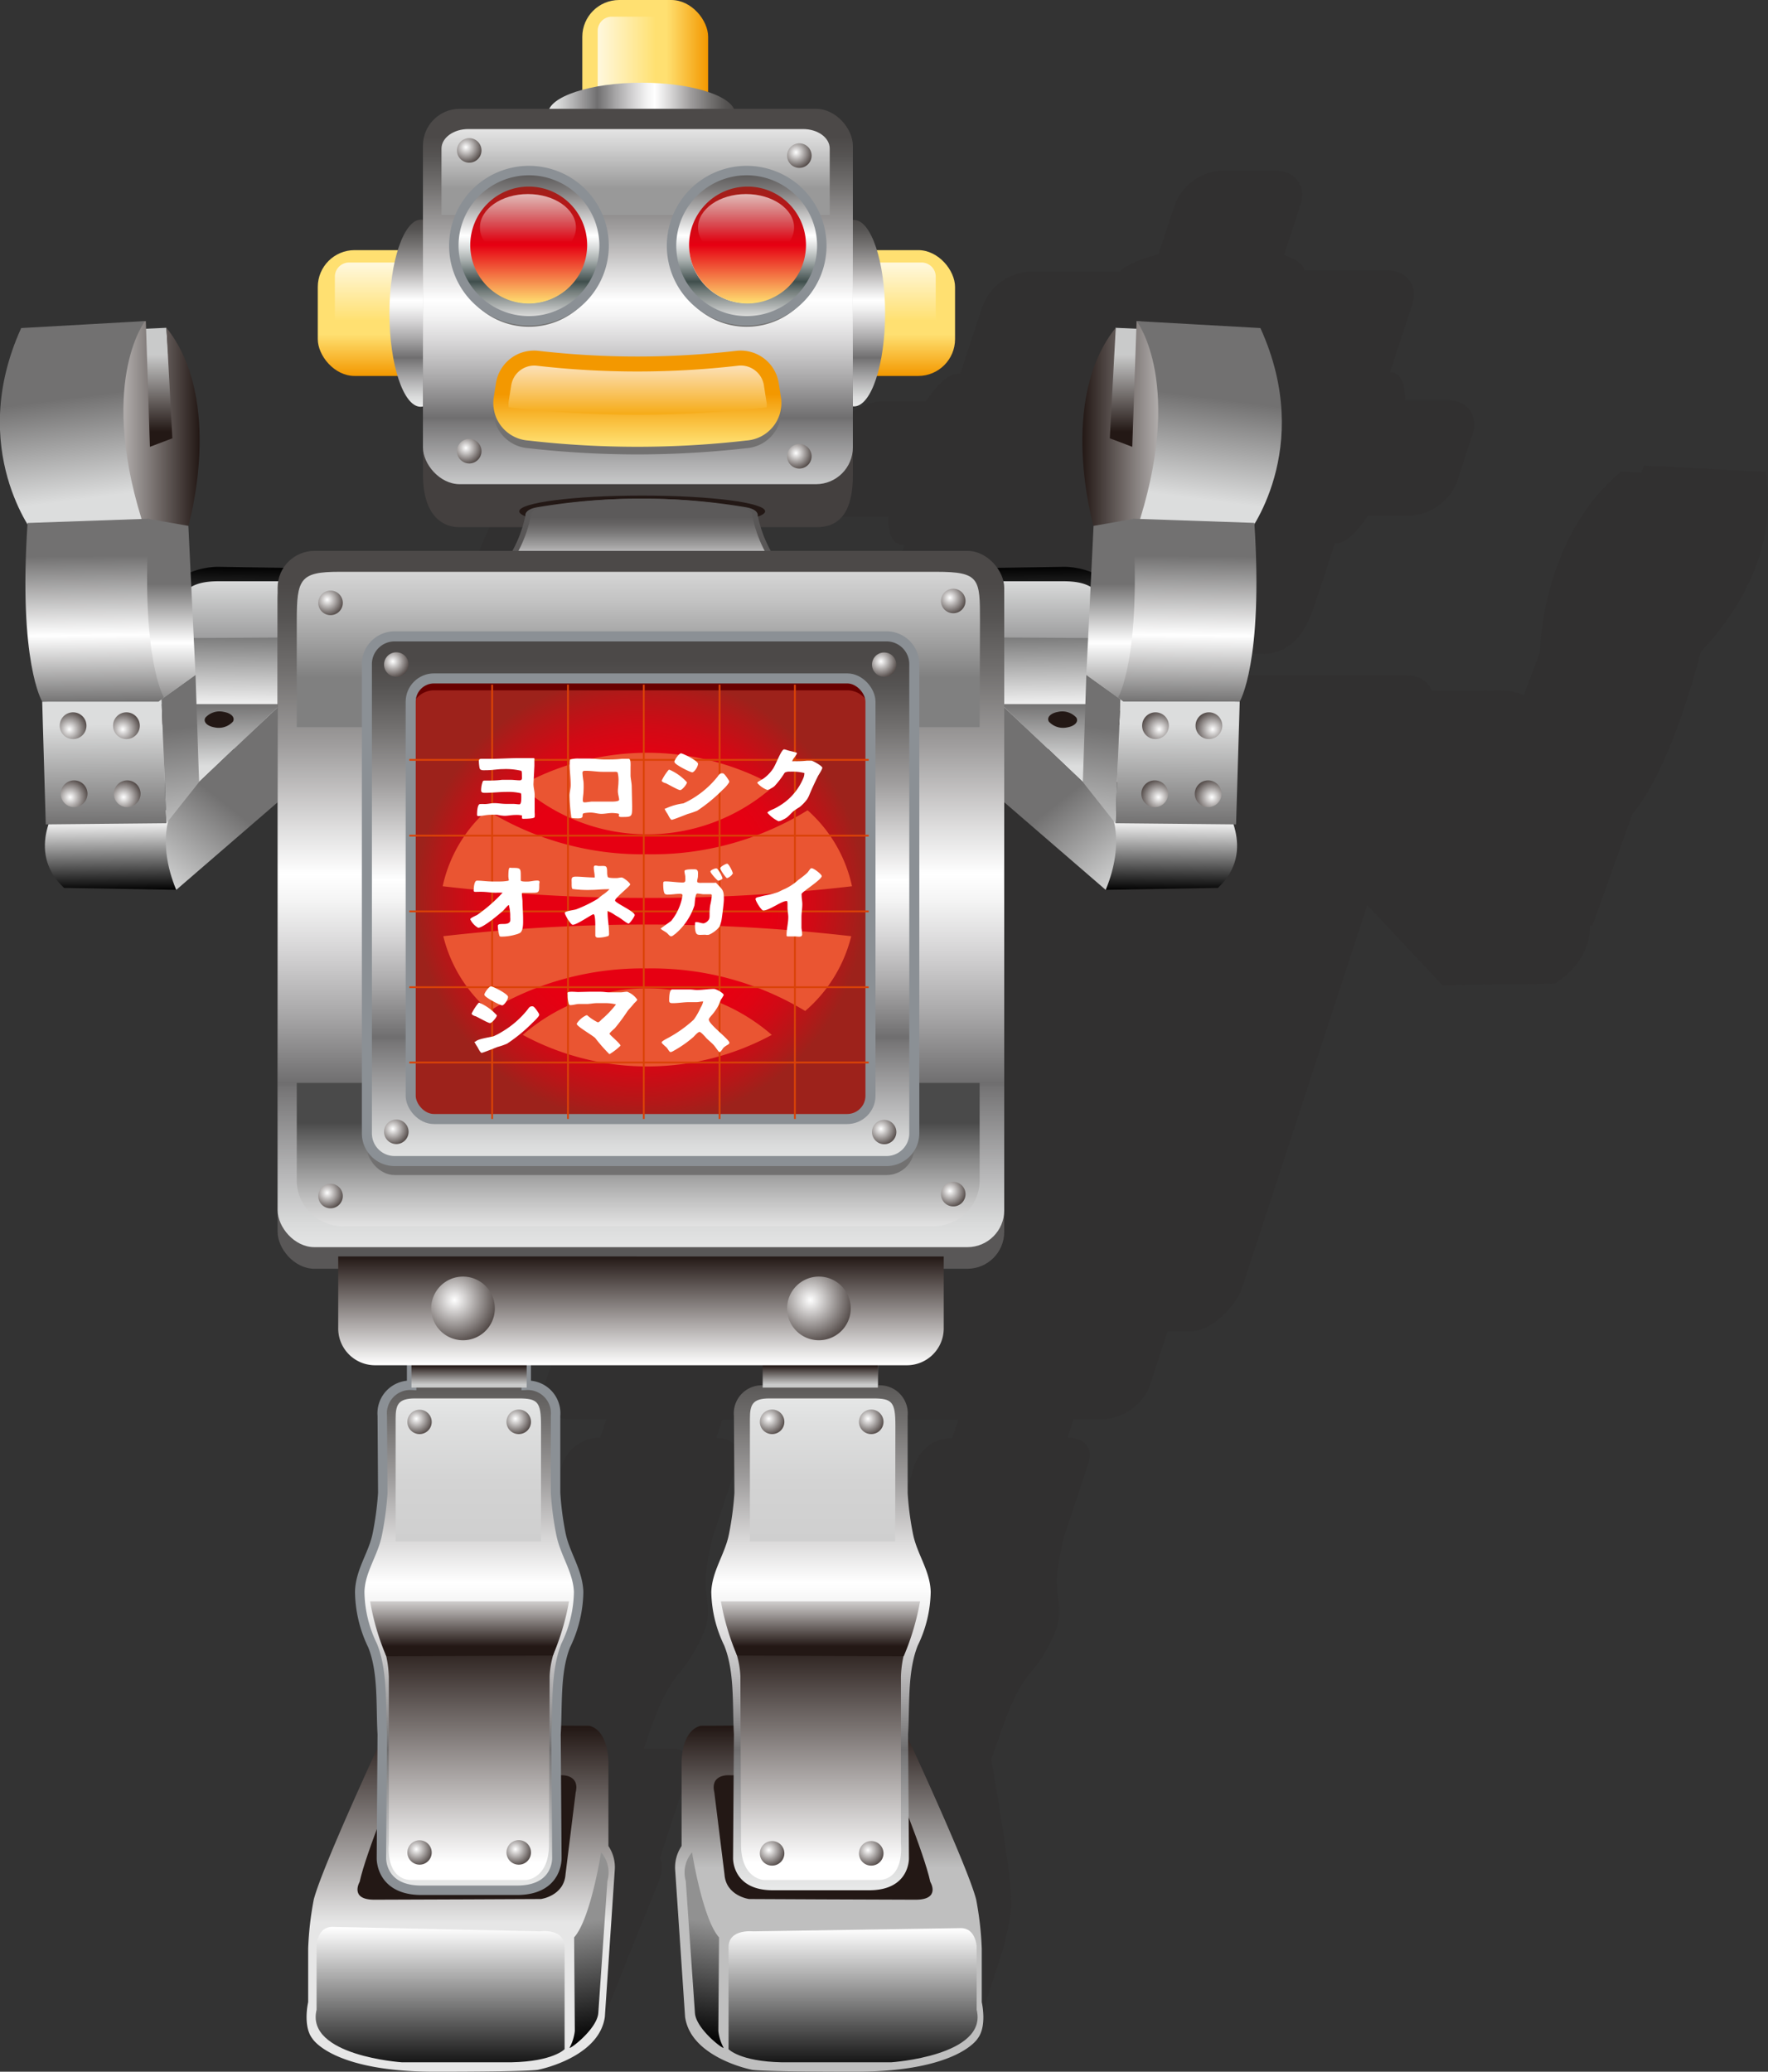 <svg xmlns="http://www.w3.org/2000/svg" xmlns:xlink="http://www.w3.org/1999/xlink" viewBox="0 0 207.8 243.51"><rect x="0" y="0" width="207.8" height="243.51" fill="#333333" stroke="none"/><defs><style>.cls-1,.cls-112{fill:none;}.cls-2{isolation:isolate;}.cls-3{clip-path:url(#clip-path);}.cls-4,.cls-52{fill:#231815;}.cls-4{mix-blend-mode:multiply;opacity:0.1;}.cls-5{fill:url(#linear-gradient);}.cls-6{fill:url(#linear-gradient-2);}.cls-7{fill:url(#linear-gradient-3);}.cls-8{fill:url(#linear-gradient-4);}.cls-9{fill:url(#radial-gradient);}.cls-10{fill:url(#radial-gradient-2);}.cls-11{fill:url(#radial-gradient-3);}.cls-12{fill:url(#radial-gradient-4);}.cls-13{fill:url(#linear-gradient-5);}.cls-14{fill:url(#linear-gradient-6);}.cls-15{fill:url(#linear-gradient-7);}.cls-16{fill:url(#linear-gradient-8);}.cls-17{fill:url(#linear-gradient-9);}.cls-18{fill:url(#radial-gradient-5);}.cls-19{fill:url(#radial-gradient-6);}.cls-20{fill:url(#radial-gradient-7);}.cls-21{fill:url(#radial-gradient-8);}.cls-22{fill:url(#linear-gradient-10);}.cls-23{fill:url(#linear-gradient-11);}.cls-24{fill:url(#linear-gradient-12);}.cls-25{fill:url(#linear-gradient-13);}.cls-26{fill:url(#linear-gradient-14);}.cls-27{fill:url(#linear-gradient-15);}.cls-28{fill:url(#linear-gradient-16);}.cls-29{fill:url(#radial-gradient-9);}.cls-30{fill:url(#radial-gradient-10);}.cls-31{fill:url(#radial-gradient-11);}.cls-32{fill:url(#radial-gradient-12);}.cls-33{fill:url(#linear-gradient-17);}.cls-34{fill:url(#linear-gradient-18);}.cls-35{fill:url(#linear-gradient-19);}.cls-36{fill:url(#linear-gradient-20);}.cls-37{fill:url(#linear-gradient-21);}.cls-38{fill:url(#radial-gradient-13);}.cls-39{fill:url(#radial-gradient-14);}.cls-40{fill:url(#radial-gradient-15);}.cls-41{fill:url(#radial-gradient-16);}.cls-42{fill:url(#linear-gradient-22);}.cls-43{fill:url(#linear-gradient-23);}.cls-44{fill:url(#linear-gradient-24);}.cls-45{fill:url(#linear-gradient-25);}.cls-46{fill:url(#linear-gradient-26);}.cls-47{fill:url(#linear-gradient-27);}.cls-48{fill:url(#linear-gradient-28);}.cls-49{fill:url(#linear-gradient-29);}.cls-50{fill:url(#linear-gradient-30);}.cls-51{fill:url(#linear-gradient-31);}.cls-53{fill:url(#linear-gradient-32);}.cls-54{fill:url(#linear-gradient-33);}.cls-55{fill:url(#linear-gradient-34);}.cls-56{fill:url(#linear-gradient-35);}.cls-105,.cls-112,.cls-57,.cls-71,.cls-74{stroke:#8b9095;}.cls-57,.cls-71,.cls-74{stroke-width:1.11px;}.cls-57{fill:url(#linear-gradient-36);}.cls-58{fill:url(#linear-gradient-37);}.cls-59{fill:url(#linear-gradient-38);}.cls-60{fill:url(#linear-gradient-39);}.cls-61{fill:url(#linear-gradient-40);}.cls-62{fill:url(#linear-gradient-41);}.cls-63{fill:#595757;}.cls-64{fill:url(#linear-gradient-42);}.cls-65{fill:url(#linear-gradient-43);}.cls-66{fill:url(#linear-gradient-44);}.cls-67{fill:#44403f;}.cls-68{fill:url(#linear-gradient-45);}.cls-69{fill:url(#linear-gradient-46);}.cls-70{fill:#727171;}.cls-71{fill:url(#linear-gradient-47);}.cls-72{fill:#fff;}.cls-73{fill:url(#linear-gradient-48);}.cls-74{fill:url(#linear-gradient-49);}.cls-75{fill:url(#linear-gradient-50);}.cls-76{fill:url(#linear-gradient-51);}.cls-77{fill:url(#linear-gradient-52);}.cls-78{fill:url(#linear-gradient-53);}.cls-79{fill:url(#linear-gradient-54);}.cls-80{fill:url(#linear-gradient-55);}.cls-81{fill:url(#linear-gradient-56);}.cls-82{fill:url(#radial-gradient-17);}.cls-83{fill:url(#radial-gradient-18);}.cls-84{fill:url(#radial-gradient-19);}.cls-85{fill:url(#radial-gradient-20);}.cls-86{fill:url(#radial-gradient-21);}.cls-87{fill:url(#radial-gradient-22);}.cls-88{fill:url(#radial-gradient-23);}.cls-89{fill:url(#radial-gradient-24);}.cls-90{fill:url(#radial-gradient-25);}.cls-91{fill:url(#radial-gradient-26);}.cls-92{fill:url(#radial-gradient-27);}.cls-93{fill:url(#radial-gradient-28);}.cls-94{fill:url(#radial-gradient-29);}.cls-95{fill:url(#radial-gradient-30);}.cls-96{fill:url(#radial-gradient-31);}.cls-97{fill:url(#radial-gradient-32);}.cls-98{fill:url(#radial-gradient-33);}.cls-99{fill:url(#radial-gradient-34);}.cls-100{fill:url(#linear-gradient-57);}.cls-101{fill:url(#linear-gradient-58);}.cls-102{fill:url(#linear-gradient-59);}.cls-103{fill:url(#linear-gradient-60);}.cls-104{fill:url(#linear-gradient-61);}.cls-105,.cls-112{stroke-width:1.18px;}.cls-105{fill:url(#linear-gradient-62);}.cls-106{fill:url(#radial-gradient-35);}.cls-107{fill:url(#radial-gradient-36);}.cls-108{fill:url(#radial-gradient-37);}.cls-109{fill:url(#radial-gradient-38);}.cls-110{fill:url(#radial-gradient-39);}.cls-111{fill:#680000;}.cls-113{fill:url(#linear-gradient-63);}.cls-114{fill:url(#linear-gradient-64);}.cls-115{fill:#ea5532;}.cls-116{fill:#da4207;}</style><clipPath id="clip-path" transform="translate(-29.86 -15.53)"><rect class="cls-1" width="241.36" height="276.94"/></clipPath><linearGradient id="linear-gradient" x1="-3418.03" y1="107.77" x2="-3417.86" y2="90.58" gradientTransform="matrix(-1, 0, 0, 1, -3265.76, -8.48)" gradientUnits="userSpaceOnUse"><stop offset="0" stop-color="#fff"/><stop offset="1"/></linearGradient><linearGradient id="linear-gradient-2" x1="-3416.43" y1="99.02" x2="-3416.43" y2="92.32" gradientTransform="matrix(-1, 0, 0, 1, -3265.76, -8.48)" gradientUnits="userSpaceOnUse"><stop offset="0" stop-color="#9e9e9f"/><stop offset="1" stop-color="#d9dada"/></linearGradient><linearGradient id="linear-gradient-3" x1="129.72" y1="90.1" x2="129.79" y2="82.7" gradientUnits="userSpaceOnUse"><stop offset="0" stop-color="#dcdddd"/><stop offset="1" stop-color="#727171"/></linearGradient><linearGradient id="linear-gradient-4" x1="132.53" y1="104.49" x2="124.43" y2="94.28" xlink:href="#linear-gradient-3"/><radialGradient id="radial-gradient" cx="-2826.69" cy="-924.85" r="2.21" gradientTransform="matrix(-1.28, 0.19, -0.41, -0.72, -3842.4, -37.87)" gradientUnits="userSpaceOnUse"><stop offset="0" stop-color="#fff"/><stop offset="1" stop-color="#231815"/></radialGradient><radialGradient id="radial-gradient-2" cx="-2831.06" cy="-925.63" r="2.21" xlink:href="#radial-gradient"/><radialGradient id="radial-gradient-3" cx="-2827.66" cy="-932.31" r="2.21" xlink:href="#radial-gradient"/><radialGradient id="radial-gradient-4" cx="-2832.03" cy="-933.09" r="2.21" xlink:href="#radial-gradient"/><linearGradient id="linear-gradient-5" x1="-3429.81" y1="-482.9" x2="-3429.81" y2="-491.96" gradientTransform="translate(-3295.62 -441.18) rotate(180)" gradientUnits="userSpaceOnUse"><stop offset="0" stop-color="#c9caca"/><stop offset="1" stop-color="#231815"/></linearGradient><linearGradient id="linear-gradient-6" x1="-3436.72" y1="-491.46" x2="-3422.83" y2="-491.46" gradientTransform="translate(-3265.76 -425.65) rotate(180)" xlink:href="#radial-gradient"/><linearGradient id="linear-gradient-7" x1="-3435.91" y1="-499.77" x2="-3437.46" y2="-487.9" gradientTransform="translate(-3265.76 -425.65) rotate(180)" xlink:href="#linear-gradient-3"/><linearGradient id="linear-gradient-8" x1="-3433.35" y1="-537.49" x2="-3433.27" y2="-545.89" gradientTransform="translate(-3265.76 -425.65) rotate(180)" xlink:href="#linear-gradient"/><linearGradient id="linear-gradient-9" x1="-3434.07" y1="-526.33" x2="-3433.96" y2="-538.06" gradientTransform="translate(-3295.62 -441.18) rotate(180)" xlink:href="#linear-gradient-3"/><radialGradient id="radial-gradient-5" cx="-3438.04" cy="-534.89" r="2.73" gradientTransform="translate(-3265.76 -425.65) rotate(180)" xlink:href="#radial-gradient"/><radialGradient id="radial-gradient-6" cx="-3431.76" cy="-534.89" r="2.73" gradientTransform="translate(-3265.76 -425.65) rotate(180)" xlink:href="#radial-gradient"/><radialGradient id="radial-gradient-7" cx="-3438.13" cy="-526.9" r="2.73" gradientTransform="translate(-3265.76 -425.65) rotate(180)" xlink:href="#radial-gradient"/><radialGradient id="radial-gradient-8" cx="-3431.85" cy="-526.9" r="2.73" gradientTransform="translate(-3265.76 -425.65) rotate(180)" xlink:href="#radial-gradient"/><linearGradient id="linear-gradient-10" x1="127.85" y1="101.18" x2="129.68" y2="85.58" xlink:href="#linear-gradient-3"/><linearGradient id="linear-gradient-11" x1="131.65" y1="83.67" x2="131.65" y2="68.64" gradientUnits="userSpaceOnUse"><stop offset="0" stop-color="#727171"/><stop offset="0.54" stop-color="#fff"/><stop offset="1" stop-color="#727171"/></linearGradient><linearGradient id="linear-gradient-12" x1="-3435.26" y1="-506.54" x2="-3435.09" y2="-523.8" gradientTransform="translate(-3265.76 -425.65) rotate(180)" xlink:href="#linear-gradient-11"/><linearGradient id="linear-gradient-13" x1="-868.28" y1="107.77" x2="-868.11" y2="90.58" gradientTransform="translate(926.4 -8.48)" xlink:href="#linear-gradient"/><linearGradient id="linear-gradient-14" x1="-866.68" y1="99.02" x2="-866.68" y2="92.32" gradientTransform="translate(926.4 -8.48)" xlink:href="#linear-gradient-2"/><linearGradient id="linear-gradient-15" x1="-2390.16" y1="105.63" x2="-2390.09" y2="98.23" gradientTransform="matrix(-1, 0, 0, 1, -2369.22, -15.53)" xlink:href="#linear-gradient-3"/><linearGradient id="linear-gradient-16" x1="-2387.36" y1="120.01" x2="-2395.45" y2="109.8" gradientTransform="matrix(-1, 0, 0, 1, -2369.22, -15.53)" xlink:href="#linear-gradient-3"/><radialGradient id="radial-gradient-9" cx="-987.3" cy="-447.28" r="2.21" gradientTransform="matrix(1.28, 0.19, 0.41, -0.72, 1503.04, -37.87)" xlink:href="#radial-gradient"/><radialGradient id="radial-gradient-10" cx="-991.67" cy="-448.06" r="2.21" gradientTransform="matrix(1.28, 0.19, 0.41, -0.72, 1503.04, -37.87)" xlink:href="#radial-gradient"/><radialGradient id="radial-gradient-11" cx="-988.27" cy="-454.74" r="2.21" gradientTransform="matrix(1.28, 0.19, 0.41, -0.72, 1503.04, -37.87)" xlink:href="#radial-gradient"/><radialGradient id="radial-gradient-12" cx="-992.64" cy="-455.53" r="2.21" gradientTransform="matrix(1.28, 0.19, 0.41, -0.72, 1503.04, -37.87)" xlink:href="#radial-gradient"/><linearGradient id="linear-gradient-17" x1="-880.07" y1="-482.9" x2="-880.07" y2="-491.96" gradientTransform="matrix(1, 0, 0, -1, 896.54, -441.18)" xlink:href="#linear-gradient-5"/><linearGradient id="linear-gradient-18" x1="-886.97" y1="-491.46" x2="-873.08" y2="-491.46" gradientTransform="matrix(1, 0, 0, -1, 926.4, -425.65)" xlink:href="#radial-gradient"/><linearGradient id="linear-gradient-19" x1="-886.16" y1="-499.77" x2="-887.71" y2="-487.9" gradientTransform="matrix(1, 0, 0, -1, 926.4, -425.65)" xlink:href="#linear-gradient-3"/><linearGradient id="linear-gradient-20" x1="-883.6" y1="-537.49" x2="-883.52" y2="-545.89" gradientTransform="matrix(1, 0, 0, -1, 926.4, -425.65)" xlink:href="#linear-gradient"/><linearGradient id="linear-gradient-21" x1="-884.32" y1="-526.33" x2="-884.21" y2="-538.06" gradientTransform="matrix(1, 0, 0, -1, 896.54, -441.18)" xlink:href="#linear-gradient-3"/><radialGradient id="radial-gradient-13" cx="-888.29" cy="-534.89" r="2.73" gradientTransform="matrix(1, 0, 0, -1, 926.4, -425.65)" xlink:href="#radial-gradient"/><radialGradient id="radial-gradient-14" cx="-882.01" cy="-534.89" r="2.73" gradientTransform="matrix(1, 0, 0, -1, 926.4, -425.65)" xlink:href="#radial-gradient"/><radialGradient id="radial-gradient-15" cx="-888.38" cy="-526.9" r="2.73" gradientTransform="matrix(1, 0, 0, -1, 926.4, -425.65)" xlink:href="#radial-gradient"/><radialGradient id="radial-gradient-16" cx="-882.1" cy="-526.9" r="2.73" gradientTransform="matrix(1, 0, 0, -1, 926.4, -425.65)" xlink:href="#radial-gradient"/><linearGradient id="linear-gradient-22" x1="-2392.03" y1="116.71" x2="-2390.2" y2="101.11" gradientTransform="matrix(-1, 0, 0, 1, -2369.22, -15.53)" xlink:href="#linear-gradient-3"/><linearGradient id="linear-gradient-23" x1="-2388.23" y1="99.2" x2="-2388.23" y2="84.16" gradientTransform="matrix(-1, 0, 0, 1, -2369.22, -15.53)" xlink:href="#linear-gradient-11"/><linearGradient id="linear-gradient-24" x1="-885.51" y1="-506.54" x2="-885.34" y2="-523.8" gradientTransform="matrix(1, 0, 0, -1, 926.4, -425.65)" xlink:href="#linear-gradient-11"/><linearGradient id="linear-gradient-25" x1="-1181.11" y1="-2017" x2="-1166.32" y2="-2017" gradientTransform="translate(-1967.13 1210.51) rotate(90)" gradientUnits="userSpaceOnUse"><stop offset="0" stop-color="#ffe071"/><stop offset="0.67" stop-color="#ffe071"/><stop offset="1" stop-color="#f39800"/></linearGradient><linearGradient id="linear-gradient-26" x1="68.44" y1="12.52" x2="83.23" y2="12.52" gradientTransform="matrix(1, 0, 0, 1, 0, 0)" xlink:href="#linear-gradient-25"/><linearGradient id="linear-gradient-27" x1="106.82" y1="22.97" x2="100.11" y2="22.97" gradientUnits="userSpaceOnUse"><stop offset="0" stop-color="#ffe173"/><stop offset="1" stop-color="#fff8de"/></linearGradient><linearGradient id="linear-gradient-28" x1="-1181.11" y1="-2066.86" x2="-1166.32" y2="-2066.86" xlink:href="#linear-gradient-25"/><linearGradient id="linear-gradient-29" x1="104.53" y1="53.12" x2="104.53" y2="46.41" xlink:href="#linear-gradient-27"/><linearGradient id="linear-gradient-30" x1="-1201.21" y1="-1978.04" x2="-1201.21" y2="-1999.96" gradientTransform="translate(-1883.72 1230.12) rotate(90)" gradientUnits="userSpaceOnUse"><stop offset="0" stop-color="#eceaea"/><stop offset="0" stop-color="#e9eaea"/><stop offset="0.05" stop-color="#dadbdb"/><stop offset="0.13" stop-color="#b4b4b5"/><stop offset="0.25" stop-color="#777677"/><stop offset="0.26" stop-color="#6f6e6f"/><stop offset="0.36" stop-color="#a7a6a7"/><stop offset="0.46" stop-color="#d7d6d7"/><stop offset="0.53" stop-color="#f4f4f4"/><stop offset="0.57" stop-color="#fff"/><stop offset="0.64" stop-color="#dedddd"/><stop offset="0.76" stop-color="#a09e9e"/><stop offset="0.87" stop-color="#72706f"/><stop offset="0.95" stop-color="#565453"/><stop offset="1" stop-color="#4c4948"/></linearGradient><linearGradient id="linear-gradient-31" x1="-3426.82" y1="241.52" x2="-3426.82" y2="218.54" gradientTransform="matrix(-1, 0, 0, 1, -3299.49, 0)" gradientUnits="userSpaceOnUse"><stop offset="0.28" stop-color="#bfbfbf"/><stop offset="1" stop-color="#231815"/></linearGradient><linearGradient id="linear-gradient-32" x1="126.33" y1="237.71" x2="126.33" y2="174.29" gradientTransform="matrix(1, 0, 0, 1, 0, 0)" xlink:href="#linear-gradient-30"/><linearGradient id="linear-gradient-33" x1="-3425.74" y1="234.46" x2="-3425.74" y2="208.34" gradientTransform="matrix(-1, 0, 0, 1, -3299.49, 0)" xlink:href="#radial-gradient"/><linearGradient id="linear-gradient-34" x1="-3425.78" y1="202.35" x2="-3425.78" y2="209.04" gradientTransform="matrix(-1, 0, 0, 1, -3299.49, 0)" xlink:href="#radial-gradient"/><linearGradient id="linear-gradient-35" x1="84.01" y1="241.52" x2="84.01" y2="218.54" gradientUnits="userSpaceOnUse"><stop offset="0" stop-color="#e6e6e6"/><stop offset="1" stop-color="#231815"/></linearGradient><linearGradient id="linear-gradient-36" x1="85" y1="237.71" x2="85" y2="174.29" gradientTransform="matrix(1, 0, 0, 1, 0, 0)" xlink:href="#linear-gradient-30"/><linearGradient id="linear-gradient-37" x1="85.09" y1="234.46" x2="85.09" y2="208.34" gradientTransform="matrix(1, 0, 0, 1, 0, 0)" xlink:href="#radial-gradient"/><linearGradient id="linear-gradient-38" x1="98.42" y1="241.43" x2="100.57" y2="255.34" gradientUnits="userSpaceOnUse"><stop offset="0" stop-color="#919191"/><stop offset="1"/></linearGradient><linearGradient id="linear-gradient-39" x1="85.05" y1="202.35" x2="85.05" y2="209.04" gradientTransform="matrix(1, 0, 0, 1, 0, 0)" xlink:href="#radial-gradient"/><linearGradient id="linear-gradient-40" x1="55.13" y1="162.72" x2="55.13" y2="160.49" gradientTransform="matrix(1, 0, 0, 1, 0, 0)" xlink:href="#linear-gradient-5"/><linearGradient id="linear-gradient-41" x1="96.41" y1="162.72" x2="96.41" y2="160.49" gradientTransform="matrix(1, 0, 0, 1, 0, 0)" xlink:href="#linear-gradient-5"/><linearGradient id="linear-gradient-42" x1="105.2" y1="175.99" x2="105.2" y2="163.21" gradientTransform="matrix(1, 0, 0, 1, 0, 0)" xlink:href="#radial-gradient"/><linearGradient id="linear-gradient-43" x1="79.29" y1="63.3" x2="79.29" y2="41.38" gradientTransform="matrix(1, 0, 0, 1, 0, 0)" xlink:href="#linear-gradient-30"/><linearGradient id="linear-gradient-44" x1="-3308.74" y1="-716.9" x2="-3308.74" y2="-694.98" gradientTransform="translate(-3208.37 -669.13) rotate(180)" xlink:href="#linear-gradient-30"/><linearGradient id="linear-gradient-45" x1="74.98" y1="60.76" x2="74.98" y2="16.07" gradientTransform="matrix(1, 0, 0, 1, 0, 0)" xlink:href="#linear-gradient-30"/><linearGradient id="linear-gradient-46" x1="104.57" y1="30.3" x2="104.57" y2="37.69" gradientUnits="userSpaceOnUse"><stop offset="0" stop-color="#e8e8e8"/><stop offset="0.34" stop-color="#d0d0d0"/><stop offset="1" stop-color="#999"/></linearGradient><linearGradient id="linear-gradient-47" x1="117.61" y1="53.24" x2="117.61" y2="35.59" gradientUnits="userSpaceOnUse"><stop offset="0" stop-color="#eceaea"/><stop offset="0" stop-color="#e4e3e2"/><stop offset="0.04" stop-color="#d5d6d5"/><stop offset="0.1" stop-color="#aeb2b1"/><stop offset="0.2" stop-color="#707a78"/><stop offset="0.26" stop-color="#404f4d"/><stop offset="0.31" stop-color="#64706f"/><stop offset="0.4" stop-color="#a6adac"/><stop offset="0.48" stop-color="#d6d9d9"/><stop offset="0.54" stop-color="#f4f5f5"/><stop offset="0.57" stop-color="#fff"/><stop offset="0.61" stop-color="#ececec"/><stop offset="0.75" stop-color="#aeadad"/><stop offset="0.86" stop-color="#807e7e"/><stop offset="0.95" stop-color="#646262"/><stop offset="1" stop-color="#595757"/></linearGradient><linearGradient id="linear-gradient-48" x1="105.27" y1="81.17" x2="105.27" y2="74.15" gradientUnits="userSpaceOnUse"><stop offset="0" stop-color="#d1d1d2"/><stop offset="0" stop-color="#d1d1d2"/><stop offset="0.23" stop-color="#9f9e9e"/><stop offset="0.43" stop-color="#7a7979"/><stop offset="0.59" stop-color="#646262"/><stop offset="0.69" stop-color="#5c5a5a"/></linearGradient><linearGradient id="linear-gradient-49" x1="92.02" y1="53.24" x2="92.02" y2="35.59" xlink:href="#linear-gradient-47"/><linearGradient id="linear-gradient-50" x1="104.77" y1="67.75" x2="104.77" y2="61.86" gradientUnits="userSpaceOnUse"><stop offset="0" stop-color="#ffe071"/><stop offset="1" stop-color="#f39800"/></linearGradient><linearGradient id="linear-gradient-51" x1="104.77" y1="58.5" x2="104.77" y2="64.28" gradientUnits="userSpaceOnUse"><stop offset="0" stop-color="#fce1b8"/><stop offset="1" stop-color="#f6ab16"/></linearGradient><linearGradient id="linear-gradient-52" x1="75.33" y1="147.94" x2="75.33" y2="68.67" gradientTransform="matrix(1, 0, 0, 1, 0, 0)" xlink:href="#linear-gradient-30"/><linearGradient id="linear-gradient-53" x1="104.87" y1="78.37" x2="104.87" y2="95.19" gradientUnits="userSpaceOnUse"><stop offset="0" stop-color="#e8e8e8"/><stop offset="0.17" stop-color="#dedede"/><stop offset="0.46" stop-color="#c3c3c3"/><stop offset="0.82" stop-color="#979797"/><stop offset="1" stop-color="gray"/></linearGradient><linearGradient id="linear-gradient-54" x1="104.87" y1="161.33" x2="104.87" y2="147.46" gradientUnits="userSpaceOnUse"><stop offset="0" stop-color="#ededed"/><stop offset="0.13" stop-color="#e1e1e1"/><stop offset="0.36" stop-color="#bfbfbf"/><stop offset="0.67" stop-color="#8a8a8a"/><stop offset="1" stop-color="#4a4a4a"/></linearGradient><linearGradient id="linear-gradient-55" x1="126.52" y1="179.9" x2="126.52" y2="196.7" gradientUnits="userSpaceOnUse"><stop offset="0" stop-color="#e5e6e6"/><stop offset="0.17" stop-color="#dedfdf"/><stop offset="0.58" stop-color="#d3d3d3"/><stop offset="1" stop-color="#cfcfcf"/></linearGradient><linearGradient id="linear-gradient-56" x1="84.9" y1="179.9" x2="84.9" y2="196.7" xlink:href="#linear-gradient-55"/><radialGradient id="radial-gradient-17" cx="83.28" cy="168.33" r="6.52" gradientTransform="matrix(1, 0, 0, 1, 0, 0)" xlink:href="#radial-gradient"/><radialGradient id="radial-gradient-18" cx="125.11" cy="168.33" r="6.52" gradientTransform="matrix(1, 0, 0, 1, 0, 0)" xlink:href="#radial-gradient"/><radialGradient id="radial-gradient-19" cx="84.62" cy="32.83" r="2.5" gradientTransform="matrix(1, 0, 0, 1, 0, 0)" xlink:href="#radial-gradient"/><radialGradient id="radial-gradient-20" cx="123.42" cy="33.44" r="2.5" gradientTransform="matrix(1, 0, 0, 1, 0, 0)" xlink:href="#radial-gradient"/><radialGradient id="radial-gradient-21" cx="84.62" cy="68.18" r="2.5" gradientTransform="matrix(1, 0, 0, 1, 0, 0)" xlink:href="#radial-gradient"/><radialGradient id="radial-gradient-22" cx="141.51" cy="85.79" r="2.5" gradientTransform="matrix(1, 0, 0, 1, 0, 0)" xlink:href="#radial-gradient"/><radialGradient id="radial-gradient-23" cx="68.32" cy="86.01" r="2.5" gradientTransform="matrix(1, 0, 0, 1, 0, 0)" xlink:href="#radial-gradient"/><radialGradient id="radial-gradient-24" cx="141.51" cy="155.52" r="2.5" gradientTransform="matrix(1, 0, 0, 1, 0, 0)" xlink:href="#radial-gradient"/><radialGradient id="radial-gradient-25" cx="68.32" cy="155.74" r="2.5" gradientTransform="matrix(1, 0, 0, 1, 0, 0)" xlink:href="#radial-gradient"/><radialGradient id="radial-gradient-26" cx="78.79" cy="182.28" r="2.5" gradientTransform="matrix(1, 0, 0, 1, 0, 0)" xlink:href="#radial-gradient"/><radialGradient id="radial-gradient-27" cx="90.44" cy="182.28" r="2.5" gradientTransform="matrix(1, 0, 0, 1, 0, 0)" xlink:href="#radial-gradient"/><radialGradient id="radial-gradient-28" cx="78.79" cy="232.88" r="2.5" gradientTransform="matrix(1, 0, 0, 1, 0, 0)" xlink:href="#radial-gradient"/><radialGradient id="radial-gradient-29" cx="90.44" cy="232.88" r="2.5" gradientTransform="matrix(1, 0, 0, 1, 0, 0)" xlink:href="#radial-gradient"/><radialGradient id="radial-gradient-30" cx="120.22" cy="182.28" r="2.5" gradientTransform="matrix(1, 0, 0, 1, 0, 0)" xlink:href="#radial-gradient"/><radialGradient id="radial-gradient-31" cx="131.87" cy="182.28" r="2.5" gradientTransform="matrix(1, 0, 0, 1, 0, 0)" xlink:href="#radial-gradient"/><radialGradient id="radial-gradient-32" cx="120.22" cy="232.99" r="2.5" gradientTransform="matrix(1, 0, 0, 1, 0, 0)" xlink:href="#radial-gradient"/><radialGradient id="radial-gradient-33" cx="131.87" cy="232.99" r="2.5" gradientTransform="matrix(1, 0, 0, 1, 0, 0)" xlink:href="#radial-gradient"/><radialGradient id="radial-gradient-34" cx="123.42" cy="68.79" r="2.5" gradientTransform="matrix(1, 0, 0, 1, 0, 0)" xlink:href="#radial-gradient"/><linearGradient id="linear-gradient-57" x1="-2073.55" y1="1472.61" x2="-2059.81" y2="1472.61" gradientTransform="translate(-1380.6 -2022.35) rotate(-90)" gradientUnits="userSpaceOnUse"><stop offset="0" stop-color="#ffe071"/><stop offset="0.5" stop-color="#e60012"/><stop offset="1" stop-color="#9d221b"/></linearGradient><linearGradient id="linear-gradient-58" x1="-2073.55" y1="1498.32" x2="-2059.81" y2="1498.32" xlink:href="#linear-gradient-57"/><linearGradient id="linear-gradient-59" x1="81.59" y1="242.12" x2="81.59" y2="259.46" gradientTransform="matrix(1, 0, 0, 1, 0, 0)" xlink:href="#linear-gradient"/><linearGradient id="linear-gradient-60" x1="-3237.73" y1="241.43" x2="-3235.58" y2="255.34" gradientTransform="matrix(-1, 0, 0, 1, -3124.44, 0)" xlink:href="#linear-gradient-38"/><linearGradient id="linear-gradient-61" x1="-3254.57" y1="242.26" x2="-3254.57" y2="259.45" gradientTransform="matrix(-1, 0, 0, 1, -3124.44, 0)" xlink:href="#linear-gradient"/><linearGradient id="linear-gradient-62" x1="75.29" y1="137.49" x2="75.29" y2="77.75" gradientTransform="matrix(1, 0, 0, 1, 0, 0)" xlink:href="#linear-gradient-30"/><radialGradient id="radial-gradient-35" cx="75.3" cy="105.64" r="26.46" gradientUnits="userSpaceOnUse"><stop offset="0.57" stop-color="#e60012"/><stop offset="0.66" stop-color="#e00313"/><stop offset="0.77" stop-color="#d00a15"/><stop offset="0.9" stop-color="#b51718"/><stop offset="1" stop-color="#9d221b"/></radialGradient><radialGradient id="radial-gradient-36" cx="76.03" cy="148.21" r="2.5" gradientTransform="matrix(1, 0, 0, 1, 0, 0)" xlink:href="#radial-gradient"/><radialGradient id="radial-gradient-37" cx="133.4" cy="148.21" r="2.5" gradientTransform="matrix(1, 0, 0, 1, 0, 0)" xlink:href="#radial-gradient"/><radialGradient id="radial-gradient-38" cx="133.4" cy="93.27" r="2.5" gradientTransform="matrix(1, 0, 0, 1, 0, 0)" xlink:href="#radial-gradient"/><radialGradient id="radial-gradient-39" cx="76.03" cy="93.27" r="2.5" gradientTransform="matrix(1, 0, 0, 1, 0, 0)" xlink:href="#radial-gradient"/><linearGradient id="linear-gradient-63" x1="117.54" y1="43.98" x2="117.54" y2="35.79" gradientUnits="userSpaceOnUse"><stop offset="0" stop-color="#fff" stop-opacity="0"/><stop offset="1" stop-color="#fff"/></linearGradient><linearGradient id="linear-gradient-64" x1="91.91" y1="43.98" x2="91.91" y2="35.79" xlink:href="#linear-gradient-63"/></defs><g class="cls-2"><g id="レイヤー_2" data-name="レイヤー 2"><g id="デザイン"><g class="cls-3"><path class="cls-4" d="M237.37,71l-14.3-.75h0l-.3.82-2.39-.1c-9.42,7.82-9.53,21.26-9.53,21.26l-1.89,5a8.08,8.08,0,0,0-3.19-.57l-7.58.1a3.05,3.05,0,0,0-3-1.83H172a11.08,11.08,0,0,1-.4-2.53h6.55c2.39,0,4.72-1.17,6.16-5.59l1-3,1.44-4.41.13,0c1.07,0,2.44-1.27,3.77-3.27h4.84a6.25,6.25,0,0,0,5.63-4l1.83-5.59c.71-2.19-.65-4-3-4H195c0-2-.57-3.24-1.63-3.24l-.14,0,1.63-5,1-3c.72-2.18-.64-4-3-4h-9.69c-.14-.7-1-1.32-2.39-1.8l1.93-5.93c.72-2.18-.64-4-3-4h-6.13a6.26,6.26,0,0,0-5.63,4L166,45.45c-2.17.51-3.8,1.23-4.5,2H151a6.26,6.26,0,0,0-5.63,4l-1,3-1.65,5a1.17,1.17,0,0,0-.27,0c-1.06,0-2.43,1.25-3.74,3.24h-5.07a6.23,6.23,0,0,0-5.62,4l-1.83,5.59c-.72,2.19.64,4,3,4h5.06c0,2,.55,3.27,1.62,3.27a1.54,1.54,0,0,0,.3,0l-1.45,4.43-1,3c-1.3,4,.11,5.59,2.5,5.59h7.41a23.79,23.79,0,0,1-2.06,2.53H118.36a6.28,6.28,0,0,0-4.24,1.83l-7.52-.1a10.59,10.59,0,0,0-3.56.57l1.37-5s8.68-13.44,4.37-21.26l-2.45.1.24-.82h0L91.73,71c-8.41,10.19-7.13,18.08-6.17,21-5.91,14.86-4.5,19-4.5,19L77.17,124.3h.32c-1.29,1.87-2.36,4.54-.41,6.82l13.12.21,15-9.4L90.87,165.72l-.36,1.1c-.72,2.18.24,5.18,2.64,5.18h2.78l-2.09,6.4c-.72,2.18.64,3.95,3,3.95h4.27l-.7,2.17a4.63,4.63,0,0,0-4.5,3.25l-2.66,8.3a39,39,0,0,1-2.08,4.4c-1.18,2.18-3.24,3.91-4.1,6.2a11.48,11.48,0,0,0-.37,5.77c.32,2.87-1.19,6.48-2,9.53l-.12.35c-3.18,3.81-11.85,14.31-13.73,17.38A41.37,41.37,0,0,0,68.52,245l-1.87,5.74s-1.51,2.56-.79,3.92c0,0,1.15,3.55,13.22,3.55s12.3-.23,12.3-.23,7.53-1.28,9.62-5.66l6.29-15.69s.71-1.66.12-2.65l2.87-8.75s1.32-3.55-.88-4.15l-3.87,0c1-2.84,1.93-6,3.91-8.6a17.71,17.71,0,0,0,3.4-5.77c.64-2.29-.28-4,0-6.2a31.67,31.67,0,0,1,.81-4.4l2.77-8.3c1.12-3.41-2.38-3.25-2.38-3.25l.71-2.17h27.74l-.71,2.17a4.62,4.62,0,0,0-4.45,3.25l-2.66,8.3a39,39,0,0,1-2.08,4.4c-1.18,2.18-3.24,3.91-4.1,6.2a11.48,11.48,0,0,0-.37,5.77c.28,2.58-.9,5.76-1.72,8.6l-3.89,0c-2.59.6-3.58,4.15-3.58,4.15L116,234a5.33,5.33,0,0,0-1.61,2.65l-4,15.69c-.77,4.38,5.92,5.66,5.92,5.66s.09.23,12.15.23S144,254.64,144,254.64a6.38,6.38,0,0,0,1.77-3.92l1.88-5.74a33.38,33.38,0,0,0,1.07-5.28c.13-3.07-1.68-13.56-2.36-17.38l.11-.35c1.2-3.05,2.06-6.66,4.26-9.53a17.71,17.71,0,0,0,3.4-5.77c.64-2.29-.28-4,0-6.2a31.67,31.67,0,0,1,.81-4.4l2.77-8.3c1.12-3.41-2.38-3.25-2.38-3.25l.7-2.17h3.36A6.26,6.26,0,0,0,165,178.4l2.09-6.4h2.78c2.4,0,5.31-3,6-5.18l.36-1.1,14.33-43.8,8.84,9.41,13.26-.21c3.44-2.28,4.11-5,4.06-6.82h.31l4.73-13.17s4.15-4.19,8-19C232.66,89.11,239.1,81.22,237.37,71Z" transform="translate(-29.86 -15.53)"/><path class="cls-5" d="M141.43,82.36l13.33-.2s8.29-.5,8.18,9.33-4,12-4,12l-17.4.19L141.45,83Z" transform="translate(-29.86 -15.53)"/><path class="cls-6" d="M140.51,90.42l20.32.12a9.21,9.21,0,0,0-1-4.08c-1-1.68-2-2.61-5-2.61H143.32c-1.55,0-2.81.7-2.81,1.57Z" transform="translate(-29.86 -15.53)"/><polygon class="cls-7" points="141.86 91.92 127.27 91.92 117.64 82.76 132.24 82.76 141.86 91.92"/><polygon class="cls-8" points="129.96 104.6 135.13 99.37 117.64 82.76 117.24 93.61 129.96 104.6"/><path class="cls-9" d="M156.37,99.88c.29.5-.2,1-1.09,1.15a2.26,2.26,0,0,1-2.14-.68c-.29-.5.2-1,1.09-1.15A2.24,2.24,0,0,1,156.37,99.88Z" transform="translate(-29.86 -15.53)"/><path class="cls-10" d="M162.28,99.62c.29.51-.2,1-1.09,1.15a2.27,2.27,0,0,1-2.15-.67c-.28-.51.2-1,1.1-1.15A2.26,2.26,0,0,1,162.28,99.62Z" transform="translate(-29.86 -15.53)"/><path class="cls-11" d="M160.7,105.08c.29.5-.2,1-1.09,1.15a2.24,2.24,0,0,1-2.14-.68c-.29-.5.2-1,1.09-1.15A2.23,2.23,0,0,1,160.7,105.08Z" transform="translate(-29.86 -15.53)"/><path class="cls-12" d="M166.61,104.82c.29.51-.2,1-1.09,1.15a2.26,2.26,0,0,1-2.14-.67c-.29-.51.2-1,1.09-1.15A2.26,2.26,0,0,1,166.61,104.82Z" transform="translate(-29.86 -15.53)"/><polygon class="cls-13" points="130.1 52.31 131.11 38.53 138.18 38.85 138.29 53.19 130.1 52.31"/><path class="cls-14" d="M158.39,77.33S154.11,62.62,161,54.05l-.7,13,2.64,1,.51-14.79s6.91,1.11,7.36,1.48-.05,23.6-.05,23.6Z" transform="translate(-29.86 -15.53)"/><path class="cls-15" d="M176.37,78.53S184.5,68.38,178,54.09l-14.55-.82s5.78,7.42-.09,24.82Z" transform="translate(-29.86 -15.53)"/><path class="cls-16" d="M159.82,120.12l13.19-.23c4.72-4.38.55-10.08.55-10.08l-13.19,1S162.2,114.37,159.82,120.12Z" transform="translate(-29.86 -15.53)"/><polygon class="cls-17" points="145.28 96.9 145.71 82.47 131.68 82.17 131.1 96.76 145.28 96.9"/><path class="cls-18" d="M173.43,108.82a1.57,1.57,0,1,1-1.57-1.56A1.57,1.57,0,0,1,173.43,108.82Z" transform="translate(-29.86 -15.53)"/><path class="cls-19" d="M167.15,108.82a1.57,1.57,0,1,1-1.56-1.56A1.56,1.56,0,0,1,167.15,108.82Z" transform="translate(-29.86 -15.53)"/><path class="cls-20" d="M173.52,100.83A1.57,1.57,0,1,1,172,99.26,1.56,1.56,0,0,1,173.52,100.83Z" transform="translate(-29.86 -15.53)"/><path class="cls-21" d="M167.24,100.83a1.57,1.57,0,1,1-1.56-1.57A1.56,1.56,0,0,1,167.24,100.83Z" transform="translate(-29.86 -15.53)"/><polygon class="cls-22" points="127.27 91.92 127.68 79.33 131.68 82.17 131.1 96.76 127.27 91.92"/><polygon class="cls-23" points="127.68 79.33 132.05 82.47 135.63 70.84 133.13 61.01 128.53 61.81 127.68 79.33"/><path class="cls-24" d="M161.28,97.5s2.78-4.59,1.72-21l14.29.49c1.07,16.37-1.72,21-1.72,21H161.91" transform="translate(-29.86 -15.53)"/><path class="cls-25" d="M69,82.36l-13.33-.2s-8.3-.5-8.19,9.33,4,12,4,12l17.39.19L68.94,83Z" transform="translate(-29.86 -15.53)"/><path class="cls-26" d="M69.88,90.42l-20.32.12a9.21,9.21,0,0,1,1-4.08c1-1.68,2-2.61,5-2.61H67.07c1.55,0,2.81.7,2.81,1.57Z" transform="translate(-29.86 -15.53)"/><polygon class="cls-27" points="8.8 91.92 23.4 91.92 33.03 82.76 18.43 82.76 8.8 91.92"/><polygon class="cls-28" points="20.71 104.6 15.53 99.37 33.03 82.76 33.43 93.61 20.71 104.6"/><path class="cls-29" d="M54,99.88c-.29.5.2,1,1.1,1.15a2.27,2.27,0,0,0,2.14-.68c.28-.5-.2-1-1.1-1.15A2.24,2.24,0,0,0,54,99.88Z" transform="translate(-29.86 -15.53)"/><path class="cls-30" d="M48.12,99.62c-.29.51.2,1,1.09,1.15a2.26,2.26,0,0,0,2.14-.67c.29-.51-.2-1-1.09-1.15A2.25,2.25,0,0,0,48.12,99.62Z" transform="translate(-29.86 -15.53)"/><path class="cls-31" d="M49.69,105.08c-.29.5.2,1,1.09,1.15a2.24,2.24,0,0,0,2.14-.68c.29-.5-.2-1-1.09-1.15A2.24,2.24,0,0,0,49.69,105.08Z" transform="translate(-29.86 -15.53)"/><path class="cls-32" d="M43.78,104.82c-.29.51.2,1,1.1,1.15A2.26,2.26,0,0,0,47,105.3c.28-.51-.2-1-1.1-1.15A2.26,2.26,0,0,0,43.78,104.82Z" transform="translate(-29.86 -15.53)"/><polygon class="cls-33" points="20.56 52.31 19.55 38.53 12.48 38.85 12.38 53.19 20.56 52.31"/><path class="cls-34" d="M52,77.33s4.29-14.71-2.58-23.28l.7,13-2.64,1L47,53.27s-6.91,1.11-7.35,1.48,0,23.6,0,23.6Z" transform="translate(-29.86 -15.53)"/><path class="cls-35" d="M34,78.53s-8.13-10.15-1.65-24.44l14.56-.82s-5.79,7.42.09,24.82Z" transform="translate(-29.86 -15.53)"/><path class="cls-36" d="M50.57,120.12l-13.18-.23c-4.73-4.38-.55-10.08-.55-10.08l13.19,1S48.19,114.37,50.57,120.12Z" transform="translate(-29.86 -15.53)"/><polygon class="cls-37" points="5.38 96.9 4.96 82.47 18.98 82.17 19.56 96.76 5.38 96.9"/><path class="cls-38" d="M37,108.82a1.57,1.57,0,1,0,1.57-1.56A1.57,1.57,0,0,0,37,108.82Z" transform="translate(-29.86 -15.53)"/><path class="cls-39" d="M43.24,108.82a1.57,1.57,0,1,0,1.57-1.56A1.57,1.57,0,0,0,43.24,108.82Z" transform="translate(-29.86 -15.53)"/><path class="cls-40" d="M36.88,100.83a1.57,1.57,0,1,0,1.56-1.57A1.56,1.56,0,0,0,36.88,100.83Z" transform="translate(-29.86 -15.53)"/><path class="cls-41" d="M43.15,100.83a1.57,1.57,0,1,0,1.57-1.57A1.56,1.56,0,0,0,43.15,100.83Z" transform="translate(-29.86 -15.53)"/><polygon class="cls-42" points="23.4 91.92 22.98 79.33 18.98 82.17 19.56 96.76 23.4 91.92"/><polygon class="cls-43" points="22.98 79.33 18.61 82.47 15.04 70.84 17.53 61.01 22.14 61.81 22.98 79.33"/><path class="cls-44" d="M49.12,97.5s-2.79-4.59-1.73-21L33.1,77C32,93.4,34.82,98,34.82,98H48.48" transform="translate(-29.86 -15.53)"/><rect class="cls-45" x="37.35" y="29.4" width="25.04" height="14.79" rx="4.33"/><rect class="cls-46" x="68.44" width="14.79" height="25.03" rx="4.33"/><path class="cls-47" d="M106.82,17.49v11h-5.1a1.66,1.66,0,0,1-1.61-1.7V19.19a1.66,1.66,0,0,1,1.61-1.7Z" transform="translate(-29.86 -15.53)"/><rect class="cls-48" x="87.21" y="29.4" width="25.04" height="14.79" rx="4.33"/><path class="cls-49" d="M139.84,53.12H69.22V48a1.66,1.66,0,0,1,1.7-1.61h67.22a1.66,1.66,0,0,1,1.7,1.61Z" transform="translate(-29.86 -15.53)"/><path class="cls-50" d="M105.27,25.25c-6,0-11,1.64-11,3.66s4.91,3.65,11,3.65,11-1.63,11-3.65S111.33,25.25,105.27,25.25Z" transform="translate(-29.86 -15.53)"/><path class="cls-51" d="M135.83,218.22s7.69,16.44,8.76,20.57a37.78,37.78,0,0,1,.66,5.79v6.28s.66,2.81-.49,4.29c0,0-2.32,3.89-14.38,3.89s-12.23-.25-12.23-.25-7.11-1.41-7.77-6.2l-1.16-17.19a4.51,4.51,0,0,1,.75-2.89v-9.58s-.17-3.89,2.23-4.55Z" transform="translate(-29.86 -15.53)"/><path class="cls-1" d="M135.83,218.22s7.69,16.44,8.76,20.57a37.78,37.78,0,0,1,.66,5.79v6.28s.66,2.81-.49,4.29c0,0-2.32,3.89-14.38,3.89s-12.23-.25-12.23-.25-7.11-1.41-7.77-6.2l-1.16-17.19a4.51,4.51,0,0,1,.75-2.89v-9.58s-.17-3.89,2.23-4.55Z" transform="translate(-29.86 -15.53)"/><path class="cls-52" d="M113.82,226.22l1.19,9.6c.16,2.56,2.89,2.92,2.89,2.92s16.11.08,19.58.08c3,0,1.72-2.1,1.72-2.1-.74-3.47-4.43-12.31-4.43-12.31l-19.18-.22S113.29,224,113.82,226.22Z" transform="translate(-29.86 -15.53)"/><path class="cls-53" d="M113.46,202.62c.11-2.5,1.61-4.4,2.08-6.78a37.42,37.42,0,0,0,.64-4.82l-.06-9.09a3.29,3.29,0,0,1,3.45-3.57v-4.07h13.52v4.07a3.29,3.29,0,0,1,3.45,3.57l0,9.09a35.72,35.72,0,0,0,.63,4.82c.48,2.38,2,4.28,2.08,6.78a14.92,14.92,0,0,1-1.52,6.32c-1.25,3.14-.93,7.09-1.14,10.43l.1,14.54s.16,3.8-4.68,3.8H120.7c-4.83,0-4.68-3.8-4.68-3.8l.1-14.54c-.2-3.34.12-7.29-1.14-10.43A14.92,14.92,0,0,1,113.46,202.62Z" transform="translate(-29.86 -15.53)"/><path class="cls-54" d="M116.88,212.55l.07,19.73c0,4.2,2.77,4.23,2.77,4.23H133c3.25,0,2.75-4.25,2.75-4.25V212.62a13,13,0,0,1,.63-3.62H116.09A10.58,10.58,0,0,1,116.88,212.55Z" transform="translate(-29.86 -15.53)"/><path class="cls-55" d="M138,203.75H114.59a29.3,29.3,0,0,0,1.9,6.37l19.59.08A29.91,29.91,0,0,0,138,203.75Z" transform="translate(-29.86 -15.53)"/><path class="cls-56" d="M75.5,218.22s-7.68,16.44-8.76,20.57a37.78,37.78,0,0,0-.66,5.79v6.28s-.66,2.81.5,4.29c0,0,2.31,3.89,14.38,3.89s12.23-.25,12.23-.25,7.1-1.41,7.76-6.2l1.16-17.19a4.47,4.47,0,0,0-.74-2.89v-9.58s.16-3.89-2.23-4.55Z" transform="translate(-29.86 -15.53)"/><path class="cls-1" d="M75.5,218.22s-7.68,16.44-8.76,20.57a37.78,37.78,0,0,0-.66,5.79v6.28s-.66,2.81.5,4.29c0,0,2.31,3.89,14.38,3.89s12.23-.25,12.23-.25,7.1-1.41,7.76-6.2l1.16-17.19a4.47,4.47,0,0,0-.74-2.89v-9.58s.16-3.89-2.23-4.55Z" transform="translate(-29.86 -15.53)"/><path class="cls-52" d="M97.52,226.22l-1.19,9.6c-.17,2.56-2.89,2.92-2.89,2.92s-16.12.08-19.59.08c-2.95,0-1.72-2.1-1.72-2.1.75-3.47,4.44-12.31,4.44-12.31l19.17-.22S98.05,224,97.52,226.22Z" transform="translate(-29.86 -15.53)"/><path class="cls-57" d="M97.87,202.62c-.11-2.5-1.6-4.4-2.08-6.78a35.72,35.72,0,0,1-.63-4.82l0-9.09a3.29,3.29,0,0,0-3.45-3.57v-4.07H78.24v4.07a3.29,3.29,0,0,0-3.45,3.57l.06,9.09a37.42,37.42,0,0,1-.64,4.82c-.47,2.38-2,4.28-2.07,6.78a14.76,14.76,0,0,0,1.51,6.32c1.26,3.14.94,7.09,1.14,10.43l-.1,14.54s-.15,3.8,4.69,3.8H90.63c4.84,0,4.68-3.8,4.68-3.8l-.1-14.54c.21-3.34-.11-7.29,1.14-10.43A14.77,14.77,0,0,0,97.87,202.62Z" transform="translate(-29.86 -15.53)"/><path class="cls-58" d="M94.46,212.55l-.07,19.73c0,4.2-2.77,4.23-2.77,4.23H78.31c-3.24,0-2.75-4.25-2.75-4.25V212.62a13,13,0,0,0-.63-3.62H95.25A10.58,10.58,0,0,0,94.46,212.55Z" transform="translate(-29.86 -15.53)"/><path class="cls-59" d="M100.51,233.25s-1.22,7.81-3.17,10l.08,11a5.34,5.34,0,0,1-.58,1.9c-.41.58,3.17-2,3.34-4l1.07-15.53A3.64,3.64,0,0,0,100.51,233.25Z" transform="translate(-29.86 -15.53)"/><path class="cls-60" d="M73.36,203.75H96.74a29.3,29.3,0,0,1-1.9,6.37l-19.58.08A28.8,28.8,0,0,1,73.36,203.75Z" transform="translate(-29.86 -15.53)"/><rect class="cls-61" x="48.36" y="159.48" width="13.54" height="3.62"/><path class="cls-1" d="M97.87,202.62c-.11-2.5-1.6-4.4-2.08-6.78a35.72,35.72,0,0,1-.63-4.82l0-9.09a3.29,3.29,0,0,0-3.45-3.57v-4.07H78.24v4.07a3.29,3.29,0,0,0-3.45,3.57l.06,9.09a37.42,37.42,0,0,1-.64,4.82c-.47,2.38-2,4.28-2.07,6.78a14.76,14.76,0,0,0,1.51,6.32c1.26,3.14.94,7.09,1.14,10.43l-.1,14.54s-.15,3.8,4.69,3.8H90.63c4.84,0,4.68-3.8,4.68-3.8l-.1-14.54c.21-3.34-.11-7.29,1.14-10.43A14.77,14.77,0,0,0,97.87,202.62Z" transform="translate(-29.86 -15.53)"/><rect class="cls-62" x="89.64" y="159.48" width="13.54" height="3.62"/><path class="cls-1" d="M113.46,202.62c.11-2.5,1.61-4.4,2.08-6.78a37.42,37.42,0,0,0,.64-4.82l-.06-9.09a3.29,3.29,0,0,1,3.45-3.57v-4.07h13.52v4.07a3.29,3.29,0,0,1,3.45,3.57l0,9.09a35.72,35.72,0,0,0,.63,4.82c.48,2.38,2,4.28,2.08,6.78a14.92,14.92,0,0,1-1.52,6.32c-1.25,3.14-.93,7.09-1.14,10.43l.1,14.54s.16,3.8-4.68,3.8H120.7c-4.83,0-4.68-3.8-4.68-3.8l.1-14.54c-.2-3.34.12-7.29-1.14-10.43A14.92,14.92,0,0,1,113.46,202.62Z" transform="translate(-29.86 -15.53)"/><rect class="cls-63" x="32.63" y="65.95" width="85.4" height="83.18" rx="4.33"/><path class="cls-64" d="M69.61,163.21v8.45A4.33,4.33,0,0,0,73.94,176h62.51a4.33,4.33,0,0,0,4.33-4.33v-8.45Z" transform="translate(-29.86 -15.53)"/><path class="cls-65" d="M75.63,52.34c0,6,1.64,11,3.66,11S83,58.39,83,52.34s-1.64-11-3.66-11S75.63,46.29,75.63,52.34Z" transform="translate(-29.86 -15.53)"/><ellipse class="cls-66" cx="100.37" cy="36.81" rx="3.66" ry="10.96"/><path class="cls-67" d="M130.1,71.38c0,4.84-1.93,6.12-4.33,6.12H83.91c-2.39,0-4.33-1.78-4.33-6.12V35.92a4.33,4.33,0,0,1,4.33-4.33h41.86a4.33,4.33,0,0,1,4.33,4.33Z" transform="translate(-29.86 -15.53)"/><rect class="cls-68" x="49.71" y="12.79" width="50.53" height="44.12" rx="4.33"/><path class="cls-69" d="M127.38,40.8H81.75V33c0-1.27,1.41-2.3,3.15-2.3h39.34c1.73,0,3.14,1,3.14,2.3Z" transform="translate(-29.86 -15.53)"/><path class="cls-1" d="M56.44,15.32H93.51a3.84,3.84,0,0,1,3.84,3.84V50.55a3.83,3.83,0,0,1-3.83,3.83H56.44a3.84,3.84,0,0,1-3.84-3.84V19.16A3.83,3.83,0,0,1,56.44,15.32Z"/><path class="cls-70" d="M108.79,45.11a8.83,8.83,0,1,1,8.82,8.83A8.83,8.83,0,0,1,108.79,45.11Z" transform="translate(-29.86 -15.53)"/><path class="cls-71" d="M108.79,44.42a8.83,8.83,0,1,1,8.82,8.82A8.82,8.82,0,0,1,108.79,44.42Z" transform="translate(-29.86 -15.53)"/><path class="cls-72" d="M110.87,44.42a6.75,6.75,0,1,1,6.74,6.74A6.75,6.75,0,0,1,110.87,44.42Z" transform="translate(-29.86 -15.53)"/><path class="cls-52" d="M119.79,75.63c0,1-6.46,1.86-14.45,1.86s-14.45-.83-14.45-1.86,6.47-1.85,14.45-1.85S119.79,74.61,119.79,75.63Z" transform="translate(-29.86 -15.53)"/><path class="cls-63" d="M105.39,81.17l15.42-.27a14.75,14.75,0,0,1-1.89-4.75s.17-.73-1.39-1a71.48,71.48,0,0,0-12.14-1h-.25a71.48,71.48,0,0,0-12.14,1c-1.56.27-1.39,1-1.39,1a14.75,14.75,0,0,1-1.89,4.75l15.42.27h.25Z" transform="translate(-29.86 -15.53)"/><path class="cls-73" d="M105.38,81.17l14.7-.27a15.11,15.11,0,0,1-1.8-4.75s.16-.73-1.33-1a65.13,65.13,0,0,0-11.57-1h-.23a65,65,0,0,0-11.57,1c-1.49.27-1.33,1-1.33,1a15.11,15.11,0,0,1-1.8,4.75l14.7.27h.23Z" transform="translate(-29.86 -15.53)"/><path class="cls-70" d="M83.2,45.11A8.83,8.83,0,1,1,92,53.94,8.83,8.83,0,0,1,83.2,45.11Z" transform="translate(-29.86 -15.53)"/><path class="cls-74" d="M83.2,44.42A8.83,8.83,0,1,1,92,53.24,8.83,8.83,0,0,1,83.2,44.42Z" transform="translate(-29.86 -15.53)"/><path class="cls-72" d="M85.28,44.42A6.75,6.75,0,1,1,92,51.16,6.75,6.75,0,0,1,85.28,44.42Z" transform="translate(-29.86 -15.53)"/><path class="cls-70" d="M121.67,63.28a4.43,4.43,0,0,1-4.09,4.93,113.14,113.14,0,0,1-25.62,0,4.43,4.43,0,0,1-4.09-4.93l.3-1.93a4.53,4.53,0,0,1,5-3.69,101.13,101.13,0,0,0,23.2,0,4.53,4.53,0,0,1,5,3.69Z" transform="translate(-29.86 -15.53)"/><path class="cls-75" d="M121.67,62.38a4.42,4.42,0,0,1-4.09,4.93,112,112,0,0,1-25.62,0,4.42,4.42,0,0,1-4.09-4.93l.3-1.92a4.53,4.53,0,0,1,5-3.69,101.13,101.13,0,0,0,23.2,0,4.53,4.53,0,0,1,5,3.69Z" transform="translate(-29.86 -15.53)"/><path class="cls-76" d="M119.93,62.67s-.3-1.93-.3-1.93a2.75,2.75,0,0,0-3.06-2.22,103.57,103.57,0,0,1-23.61,0,2.74,2.74,0,0,0-3,2.23l-.12.75-.18,1.16a2.16,2.16,0,0,0,0,.76,133.49,133.49,0,0,0,30.3,0A2.1,2.1,0,0,0,119.93,62.67Z" transform="translate(-29.86 -15.53)"/><rect class="cls-77" x="32.63" y="64.75" width="85.4" height="81.84" rx="4.33"/><path class="cls-78" d="M145,101H64.74V88.47c0-4.91.39-5.73,5-5.73h70.18c5.11,0,5.12.82,5.12,5.73Z" transform="translate(-29.86 -15.53)"/><path class="cls-79" d="M64.74,142.82H145v11.59a5.38,5.38,0,0,1-5.53,5.23H70.27a5.38,5.38,0,0,1-5.53-5.23Z" transform="translate(-29.86 -15.53)"/><path class="cls-80" d="M135.07,196.7H118V182.3c0-1.64.28-2.4,2.3-2.4h12.17c2.25,0,2.63.4,2.63,3.22Z" transform="translate(-29.86 -15.53)"/><path class="cls-81" d="M93.45,196.7H76.36V182.3c0-1.64.27-2.4,2.29-2.4H90.82c2.25,0,2.63.4,2.63,3.22Z" transform="translate(-29.86 -15.53)"/><path class="cls-82" d="M80.54,169.32a3.74,3.74,0,1,1,3.74,3.74A3.74,3.74,0,0,1,80.54,169.32Z" transform="translate(-29.86 -15.53)"/><path class="cls-83" d="M122.37,169.32a3.74,3.74,0,1,1,3.74,3.74A3.73,3.73,0,0,1,122.37,169.32Z" transform="translate(-29.86 -15.53)"/><path class="cls-84" d="M83.57,33.21A1.44,1.44,0,1,1,85,34.65,1.44,1.44,0,0,1,83.57,33.21Z" transform="translate(-29.86 -15.53)"/><path class="cls-85" d="M122.37,33.82a1.44,1.44,0,1,1,1.43,1.44A1.44,1.44,0,0,1,122.37,33.82Z" transform="translate(-29.86 -15.53)"/><path class="cls-86" d="M83.57,68.56A1.44,1.44,0,1,1,85,70,1.44,1.44,0,0,1,83.57,68.56Z" transform="translate(-29.86 -15.53)"/><path class="cls-87" d="M140.46,86.17a1.44,1.44,0,1,1,1.44,1.44A1.44,1.44,0,0,1,140.46,86.17Z" transform="translate(-29.86 -15.53)"/><path class="cls-88" d="M67.27,86.39a1.44,1.44,0,1,1,1.43,1.44A1.43,1.43,0,0,1,67.27,86.39Z" transform="translate(-29.86 -15.53)"/><path class="cls-89" d="M140.46,155.9a1.44,1.44,0,1,1,1.44,1.43A1.44,1.44,0,0,1,140.46,155.9Z" transform="translate(-29.86 -15.53)"/><path class="cls-90" d="M67.27,156.12a1.44,1.44,0,1,1,1.43,1.43A1.43,1.43,0,0,1,67.27,156.12Z" transform="translate(-29.86 -15.53)"/><path class="cls-91" d="M77.74,182.66a1.43,1.43,0,1,1,1.43,1.43A1.43,1.43,0,0,1,77.74,182.66Z" transform="translate(-29.86 -15.53)"/><path class="cls-92" d="M89.39,182.66a1.44,1.44,0,1,1,1.43,1.43A1.43,1.43,0,0,1,89.39,182.66Z" transform="translate(-29.86 -15.53)"/><path class="cls-93" d="M77.74,233.27a1.43,1.43,0,1,1,1.43,1.43A1.44,1.44,0,0,1,77.74,233.27Z" transform="translate(-29.86 -15.53)"/><path class="cls-94" d="M89.39,233.27a1.44,1.44,0,1,1,1.43,1.43A1.44,1.44,0,0,1,89.39,233.27Z" transform="translate(-29.86 -15.53)"/><path class="cls-95" d="M119.17,182.66a1.44,1.44,0,1,1,1.43,1.43A1.43,1.43,0,0,1,119.17,182.66Z" transform="translate(-29.86 -15.53)"/><path class="cls-96" d="M130.82,182.66a1.44,1.44,0,1,1,1.44,1.43A1.43,1.43,0,0,1,130.82,182.66Z" transform="translate(-29.86 -15.53)"/><path class="cls-97" d="M119.17,233.38a1.44,1.44,0,1,1,1.43,1.43A1.43,1.43,0,0,1,119.17,233.38Z" transform="translate(-29.86 -15.53)"/><path class="cls-98" d="M130.82,233.38a1.44,1.44,0,1,1,1.44,1.43A1.43,1.43,0,0,1,130.82,233.38Z" transform="translate(-29.86 -15.53)"/><path class="cls-99" d="M122.37,69.17a1.44,1.44,0,1,1,1.43,1.43A1.44,1.44,0,0,1,122.37,69.17Z" transform="translate(-29.86 -15.53)"/><path class="cls-100" d="M92,37.46a6.87,6.87,0,1,1-6.87,6.87A6.88,6.88,0,0,1,92,37.46Z" transform="translate(-29.86 -15.53)"/><path class="cls-101" d="M117.72,37.46a6.87,6.87,0,1,1-6.87,6.87A6.88,6.88,0,0,1,117.72,37.46Z" transform="translate(-29.86 -15.53)"/><path class="cls-102" d="M67.07,251.75v-7.59s.1-2.15,1.84-2.15l24.44.53s2.87-.41,2.87,1.85v12s-1.33,1.44-6.24,1.54H77.09S65.74,257.17,67.07,251.75Z" transform="translate(-29.86 -15.53)"/><path class="cls-103" d="M111.2,233.25s1.23,7.81,3.17,10l-.08,11a5.34,5.34,0,0,0,.58,1.9c.41.58-3.17-2-3.33-4l-1.08-15.53A3.64,3.64,0,0,1,111.2,233.25Z" transform="translate(-29.86 -15.53)"/><path class="cls-104" d="M144.65,251.75V244.3s-.11-2.14-1.85-2.14l-24.44.38s-2.87-.31-2.87,1.85v12s1.33,1.44,6.24,1.54h12.89S146,257.17,144.65,251.75Z" transform="translate(-29.86 -15.53)"/><rect class="cls-70" x="43.12" y="76.44" width="64.35" height="61.67" rx="3.26"/><path class="cls-105" d="M46.38,74.8h57.82a3.26,3.26,0,0,1,3.26,3.26v55.14a3.27,3.27,0,0,1-3.27,3.27H46.38a3.26,3.26,0,0,1-3.26-3.26V78.07A3.26,3.26,0,0,1,46.38,74.8Z"/><rect class="cls-106" x="48.27" y="79.74" width="54.04" height="51.79" rx="2.74"/><path class="cls-107" d="M75,148.59A1.44,1.44,0,1,1,76.41,150,1.44,1.44,0,0,1,75,148.59Z" transform="translate(-29.86 -15.53)"/><path class="cls-108" d="M132.35,148.59a1.43,1.43,0,1,1,1.43,1.43A1.44,1.44,0,0,1,132.35,148.59Z" transform="translate(-29.86 -15.53)"/><path class="cls-109" d="M132.35,93.65a1.43,1.43,0,1,1,1.43,1.43A1.43,1.43,0,0,1,132.35,93.65Z" transform="translate(-29.86 -15.53)"/><path class="cls-110" d="M75,93.65a1.44,1.44,0,1,1,1.43,1.43A1.43,1.43,0,0,1,75,93.65Z" transform="translate(-29.86 -15.53)"/><path class="cls-111" d="M129.44,95.27H80.88A2.74,2.74,0,0,0,78.14,98v1.41a2.74,2.74,0,0,1,2.74-2.74h48.56a2.74,2.74,0,0,1,2.74,2.74V98A2.74,2.74,0,0,0,129.44,95.27Z" transform="translate(-29.86 -15.53)"/><rect class="cls-112" x="48.27" y="79.74" width="54.04" height="51.79" rx="2.74"/><path class="cls-113" d="M123.19,42.27c0,2.16-2.53,3.92-5.65,3.92s-5.64-1.76-5.64-3.92,2.53-3.93,5.64-3.93S123.19,40.1,123.19,42.27Z" transform="translate(-29.86 -15.53)"/><path class="cls-114" d="M97.55,42.27c0,2.16-2.52,3.92-5.64,3.92s-5.64-1.76-5.64-3.92,2.52-3.93,5.64-3.93S97.55,40.1,97.55,42.27Z" transform="translate(-29.86 -15.53)"/><path class="cls-115" d="M130,119.7a16.63,16.63,0,0,0-5.22-8.93,34.68,34.68,0,0,1-18.84,5.17,34.67,34.67,0,0,1-18.83-5.17,16.63,16.63,0,0,0-5.22,8.93,205.48,205.48,0,0,0,24.05,1.37A205.66,205.66,0,0,0,130,119.7Z" transform="translate(-29.86 -15.53)"/><path class="cls-115" d="M120.84,107.88a30.64,30.64,0,0,0-29.81,0,22.28,22.28,0,0,0,29.81,0Z" transform="translate(-29.86 -15.53)"/><path class="cls-115" d="M87.37,134.36a34.79,34.79,0,0,1,18.56-5,34.82,34.82,0,0,1,18.57,5,17,17,0,0,0,5.41-8.79,210.47,210.47,0,0,0-47.95,0A16.89,16.89,0,0,0,87.37,134.36Z" transform="translate(-29.86 -15.53)"/><path class="cls-115" d="M91.3,137.17a30.72,30.72,0,0,0,29.27,0,22.31,22.31,0,0,0-29.27,0Z" transform="translate(-29.86 -15.53)"/><rect class="cls-116" x="57.74" y="80.48" width="0.21" height="51.04"/><rect class="cls-116" x="66.65" y="80.48" width="0.21" height="51.04"/><rect class="cls-116" x="75.56" y="80.48" width="0.21" height="51.04"/><rect class="cls-116" x="84.47" y="80.48" width="0.21" height="51.04"/><rect class="cls-116" x="93.32" y="80.48" width="0.21" height="51.04"/><rect class="cls-116" x="48.11" y="89.21" width="53.99" height="0.21"/><rect class="cls-116" x="48.11" y="98.12" width="53.99" height="0.21"/><rect class="cls-116" x="48.11" y="107.02" width="53.99" height="0.21"/><rect class="cls-116" x="48.11" y="115.93" width="53.99" height="0.21"/><rect class="cls-116" x="48.11" y="124.78" width="53.99" height="0.21"/><path class="cls-72" d="M92.56,107.69c0,.42.14.84.14,1.28,0,.68,0,1.38,0,2.07a2.27,2.27,0,0,1,0,.52c0,.2-1.08.21-1.27.21s-.18,0-.22-.08l0-.25,0-.06a2.83,2.83,0,0,0-.77-.06c-.44,0-.87.1-1.29.1a4.86,4.86,0,0,1-.84-.12,5.22,5.22,0,0,0-.79,0c-.52,0-1,.15-1.45.15-.12,0-.14-.09-.14-.18s0-1.2.34-1.23a5,5,0,0,1,.55,0c.39,0,.76-.11,1.15-.11s.91.09,1.38.09c.27,0,.54,0,.81,0s.49.05.74.05.23-.66.23-.84,0-.38-.05-.46a6.42,6.42,0,0,0-1.65-.16c-.86,0-1.71.11-2.56.11-.2,0-.46,0-.46-.28a3,3,0,0,1,.2-1.08.24.24,0,0,1,.19-.08c.68,0,1.38,0,2.06-.09l.7,0h.32c.35,0,.71.06,1.06.06s.26-.33.26-.58,0-.44-.07-.54a7.82,7.82,0,0,0-2.15-.2c-.64,0-1.24.13-2,.13-.27,0-.7.07-.76-.28a5.16,5.16,0,0,1-.08-.78c0-.19.08-.27.27-.28.37,0,.75,0,1.12,0,1.1,0,2.21-.08,3.31-.08.3,0,.59,0,.89,0s.5,0,.76,0,.18.09.18.25,0,.42,0,.64Z" transform="translate(-29.86 -15.53)"/><path class="cls-72" d="M104.16,110.23c0,1.32,0,1.33-1.25,1.33-.1,0-.23,0-.29-.07s0-.18,0-.27-.69-.13-.81-.13c-.43,0-.84.1-1.26.1s-.83-.15-1.27-.15a4.33,4.33,0,0,0-.83.08c-.3.19.19.6-.65.6-.16,0-.67,0-.78-.08a21.08,21.08,0,0,1-.22-2.58c0-.42.14-.84.14-1.27,0-.85-.13-1.69-.13-2.55,0-.12,0-.35.08-.44a3.18,3.18,0,0,1,1-.11l1.13,0c.65,0,1.28.1,1.92.1s1.35,0,2-.07c.27,0,.55,0,.82,0s.21.82.21.95c0,.33,0,.66,0,1s.14.9.14,1.33Zm-4.79-.48c.2,0,.39,0,.59,0,.58,0,1.18,0,1.78,0,.17,0,.89,0,.89-.22s-.15-.68-.15-1,.07-.74.07-1.11a3.46,3.46,0,0,0-.1-1.09c-.08-.1-.29-.08-.41-.08h-1.32c-.66,0-1.3-.12-2-.12-.24,0-.4,0-.4.26a9.2,9.2,0,0,0,.12,1,9.15,9.15,0,0,1,0,1.17c0,.33-.08.65-.08,1s.15.27.38.27Z" transform="translate(-29.86 -15.53)"/><path class="cls-72" d="M108.54,106a6,6,0,0,1,2.06,1.48c0,.23-.57.92-.8.92s-1.43-.7-1.71-.82c-.1,0-.46-.16-.46-.29a5.93,5.93,0,0,1,.83-1.28Zm-.42,4.55a7.08,7.08,0,0,1,2.06-.59,10.05,10.05,0,0,0,1-.52,11.06,11.06,0,0,0,3-2.6c.19-.25.29-.46.65-.41.15,0,.52.54.73.89a.47.47,0,0,1,0,.16,4,4,0,0,1-.75.87,19,19,0,0,1-3,2.47,10.93,10.93,0,0,1-1.14.39s-1.7.68-1.86.68-.44-.61-.49-.69a4.13,4.13,0,0,1-.35-.6Zm1-5.47c0-.22.55-1,.78-1s2,.88,2,1.23-.45,1-.68,1S109.15,105.39,109.15,105.12Z" transform="translate(-29.86 -15.53)"/><path class="cls-72" d="M122.94,105s.16,0,.21,0c.51,0,1,0,1.55-.06.18,0,.34,0,.52,0s1.29.63,1.29.83-.45.85-.52,1c-.36.73-.7,1.45-1,2.18a3.3,3.3,0,0,1-.27.53,5,5,0,0,1-.9.93,6.43,6.43,0,0,0-.72.48c-.51.46-.58.7-1.25,1a1.3,1.3,0,0,1-.49.17,4,4,0,0,1-1.3-1c0-.15.69-.42.83-.49a7.84,7.84,0,0,0,1.34-.85,6.92,6.92,0,0,0,2.09-2.83,1.86,1.86,0,0,0,.08-.41l0-.09a5.93,5.93,0,0,0-1.67-.16,1.22,1.22,0,0,0-.54.07.27.27,0,0,0-.15.13,9.93,9.93,0,0,1-1.16,1.51,1.73,1.73,0,0,1-.43.27,1,1,0,0,1-.4.17,2.91,2.91,0,0,1-1.18-.82c0-.06.06-.11.11-.15s.43-.24.63-.38a4.43,4.43,0,0,0,1.07-1.09c.39-.54,1-2.33,1.34-2.33a1.1,1.1,0,0,1,.26.06c.37.13.78.19,1.14.31,0,0,.1,0,.1.11s-.52.73-.53.87Z" transform="translate(-29.86 -15.53)"/><path class="cls-72" d="M89.67,119a3.62,3.62,0,0,1-.06-.46c0-.17,0-.92.13-1a.33.33,0,0,1,.22,0c1.09,0,1.11,0,1.11,1,0,.16,0,.31,0,.47s.64.14.76.14c.39,0,.77-.12,1.17-.12s.24.24.24.44c0,1,0,1-1,1-.28,0-.56,0-.83,0s-.21.06-.21.2.06.54.07.8c0,.68.07,1.37.07,2,0,.4.06,1.4-.34,1.7a1.7,1.7,0,0,1-.44.18,6.07,6.07,0,0,1-1.74.27c-.1,0-.21,0-.26-.09a4.77,4.77,0,0,1-.19-1.16c0-.49,1.22.06,1.46-.58a2.4,2.4,0,0,0,0-.46,5.14,5.14,0,0,0-.16-1.42.24.24,0,0,0-.11.06c-.2.18-.38.42-.58.61s-2.29,2-2.92,2a2.29,2.29,0,0,1-.93-1c0-.15.65-.42.8-.5a18.18,18.18,0,0,0,3-2.62v0a6.77,6.77,0,0,0-.78,0c-.47,0-1-.08-1.43-.1s-.64,0-1,0a.23.23,0,0,1-.18-.08.27.27,0,0,1,0-.16c0-.24.05-1.08.38-1.08.59,0,1.19.1,1.78.1h.9a5.21,5.21,0,0,0,1-.09Z" transform="translate(-29.86 -15.53)"/><path class="cls-72" d="M102.58,123.34l-.43-.25a4.24,4.24,0,0,0-.88-.49.17.17,0,0,0,0,.11c0,.84.17,1.69.17,2.52a.41.41,0,0,1-.07.31,3.78,3.78,0,0,1-1.23.2c-.18,0-.31-.09-.31-.27,0-.34,0-.66,0-1s0-1.48-.21-1.48-1.93,1.24-2.45,1.24c-.23,0-.93-1.18-.93-1.4s1.14-.33,1.38-.43a15.89,15.89,0,0,0,2.39-1.16c.24-.16.46-.37.7-.54a4.21,4.21,0,0,0,.78-.65,2.17,2.17,0,0,0-.36,0c-.59,0-1.18.08-1.78.08a12.75,12.75,0,0,1-2.2-.11c-.12-.1-.1-.53-.1-.68,0-.51-.11-.77.5-.77s1.42.1,2.13.1a.08.08,0,0,0,.07,0,.55.55,0,0,0,0-.18c0-.31-.1-.63-.1-1s.42-.17.57-.17c.9,0,1-.13,1,.82a1.61,1.61,0,0,0,.08.48c.13.13.83.12,1,.12s.42-.07.63-.07,1,.63,1,.82-1.78,1.58-1.78,1.88,2.31,1.28,2.31,1.72c0,.16-.58,1-.73,1S102.77,123.44,102.58,123.34Z" transform="translate(-29.86 -15.53)"/><path class="cls-72" d="M114.15,119.43c.68.71.79.77.79,1.81,0,.43-.21,2.05-.29,2.5a4.32,4.32,0,0,1-.23.72,3.27,3.27,0,0,1-1.24.94,1.18,1.18,0,0,1-.42,0c-.87,0-1.12.19-1.21-.77a4.8,4.8,0,0,1,0-.52c0-.11,0-.2.15-.2.29,0,.58.15.87.15a1,1,0,0,0,.61-.46,1,1,0,0,0,.08-.39c0-.47,0-1,.11-1.44a7.65,7.65,0,0,0,.15-.94c0-.11,0-.18-.15-.19s-.51,0-.76,0-.54-.08-.8-.08-.27,1.1-.33,1.4a7.39,7.39,0,0,1-2.25,3.34c-.1.06-.33.27-.43.27a.25.25,0,0,1-.14,0c-.18-.1-.31-.31-.48-.43l-.38-.24a1.19,1.19,0,0,1-.3-.23s1.1-.78,1.25-.9a6.31,6.31,0,0,0,1.33-3c0-.17-.2-.18-.32-.18-.47,0-.92.09-1.39.09a.58.58,0,0,1-.34-.07c-.21-.13-.22-.93-.22-1.16s0-.32.24-.32c.69,0,1.38.13,2.06.13.37,0,.3-.28.3-.57s-.1-.52-.1-.77,1-.21,1.21-.21c.47,0,.37.45.37.81,0,.2-.09.41-.09.61s.37.17.5.17c.53,0,1.06,0,1.58,0C114,119.23,114.06,119.34,114.15,119.43Zm0-1.8a3.37,3.37,0,0,1,.63,1.13c0,.13-.39.29-.5.29s-.92-.9-.92-1.08.58-.39.67-.37Zm1.78.62c0,.16-.48.49-.62.49s-.8-1-.8-1.16.64-.53.82-.53S116,118,116,118.25Z" transform="translate(-29.86 -15.53)"/><path class="cls-72" d="M122.28,121.44c-.58,0-2,1.11-2.71,1.11-.23,0-.91-1.13-.91-1.34s.35-.24.47-.27.4-.11.6-.15a9.94,9.94,0,0,0,1.52-.38c.28-.11.54-.27.82-.38a6.42,6.42,0,0,0,1.64-1.09,10.45,10.45,0,0,0,1-.79c.17-.17.29-.41.46-.56a.25.25,0,0,1,.12,0c.22,0,1.15.7,1.15.92,0,.4-2.24,1.81-2.36,2.07a.91.91,0,0,0,0,.23c0,.32.08.65.08,1,0,.53-.1,1-.1,1.55s0,.84,0,1.25a6,6,0,0,1,.08.74c0,.4-.5.25-.78.25s-.51,0-.77,0-.28,0-.28-.2c0-.69.2-1.38.2-2.06,0-.33-.07-.65-.09-1,0-.17,0-.34,0-.5s0-.38-.08-.41Z" transform="translate(-29.86 -15.53)"/><path class="cls-72" d="M86.2,133.39a6,6,0,0,1,2.06,1.48c0,.22-.58.91-.81.91s-1.43-.7-1.71-.81c-.1,0-.45-.17-.45-.3a5.87,5.87,0,0,1,.83-1.27Zm-.42,4.55c.25-.3,1.64-.49,2.06-.6a7,7,0,0,0,1-.52,10.89,10.89,0,0,0,3-2.59c.2-.26.29-.46.65-.41.15,0,.53.54.73.89a.3.3,0,0,1,0,.16c0,.13-.63.75-.76.86a18.53,18.53,0,0,1-3,2.47,7.54,7.54,0,0,1-1.13.39s-1.7.69-1.86.69-.45-.62-.5-.7a5.11,5.11,0,0,1-.35-.59Zm1-5.47c0-.23.55-1,.79-1s2,.89,2,1.23-.46,1-.69,1S86.8,132.74,86.8,132.47Z" transform="translate(-29.86 -15.53)"/><path class="cls-72" d="M99.05,132.1c.45,0,.91,0,1.36,0s.72.07,1.08.07.87,0,1.3,0c.26,0,.52-.07.79-.07a2.54,2.54,0,0,1,1.18.93c0,.1-.31.36-.41.48-.23.3-.51.57-.74.87a22.46,22.46,0,0,1-1.48,2c-.1.1-.63.54-.63.66s1.29,1.16,1.29,1.4a7.07,7.07,0,0,1-1.3,1,18.62,18.62,0,0,1-1.67-1.9c-.37-.36-2.18-1.37-2.18-1.68a2.61,2.61,0,0,1,1.15-1l.08,0a5.72,5.72,0,0,0,1.24.83.3.3,0,0,0,.2-.08,1.9,1.9,0,0,0,.25-.24,11.56,11.56,0,0,0,1.7-1.78v0a5,5,0,0,0-1.12-.15H100c-.4,0-.81.1-1.22.1h-.87c-.33,0-.65.13-1,.13a.21.21,0,0,1-.18-.07,3.65,3.65,0,0,1-.15-1.17.4.4,0,0,1,0-.24c.13-.16,1-.06,1.22-.06Z" transform="translate(-29.86 -15.53)"/><path class="cls-72" d="M114.61,133c-.12.21-.18.47-.29.68a6.13,6.13,0,0,1-.9,1.28c-.08.1-.25.28-.25.41,0,.56,2.42,2.33,2.42,2.73,0,.12-.19.23-.28.28a3.27,3.27,0,0,0-.36.25c-.16.13-.33.54-.51.56a.18.18,0,0,1-.13-.09c-.2-.24-.36-.5-.56-.73s-.58-.53-.86-.81c0,0-.62-.74-.81-.74s-.63.51-.71.59a13.25,13.25,0,0,1-2.26,1.59,1.62,1.62,0,0,1-.4.19.22.22,0,0,1-.15-.06c-.15-.16-.24-.36-.39-.51a6.26,6.26,0,0,1-.53-.5.13.13,0,0,1,0-.1c0-.11.65-.44.76-.5a14.81,14.81,0,0,0,3-2.14,7.7,7.7,0,0,0,.8-1.4,2.54,2.54,0,0,0,.31-.73.18.18,0,0,0-.1,0c-.23,0-.44.07-.66.07l-.88,0c-.64,0-1.28.12-1.92.12-.21,0-.44,0-.44-.29s0-1.32.36-1.32.57,0,.86,0,.76,0,1.14,0,.61.06.91.06c.67,0,1.33-.12,2-.12.24,0,1.14.48,1.14.72A3.5,3.5,0,0,1,114.61,133Z" transform="translate(-29.86 -15.53)"/></g></g></g></g></svg>